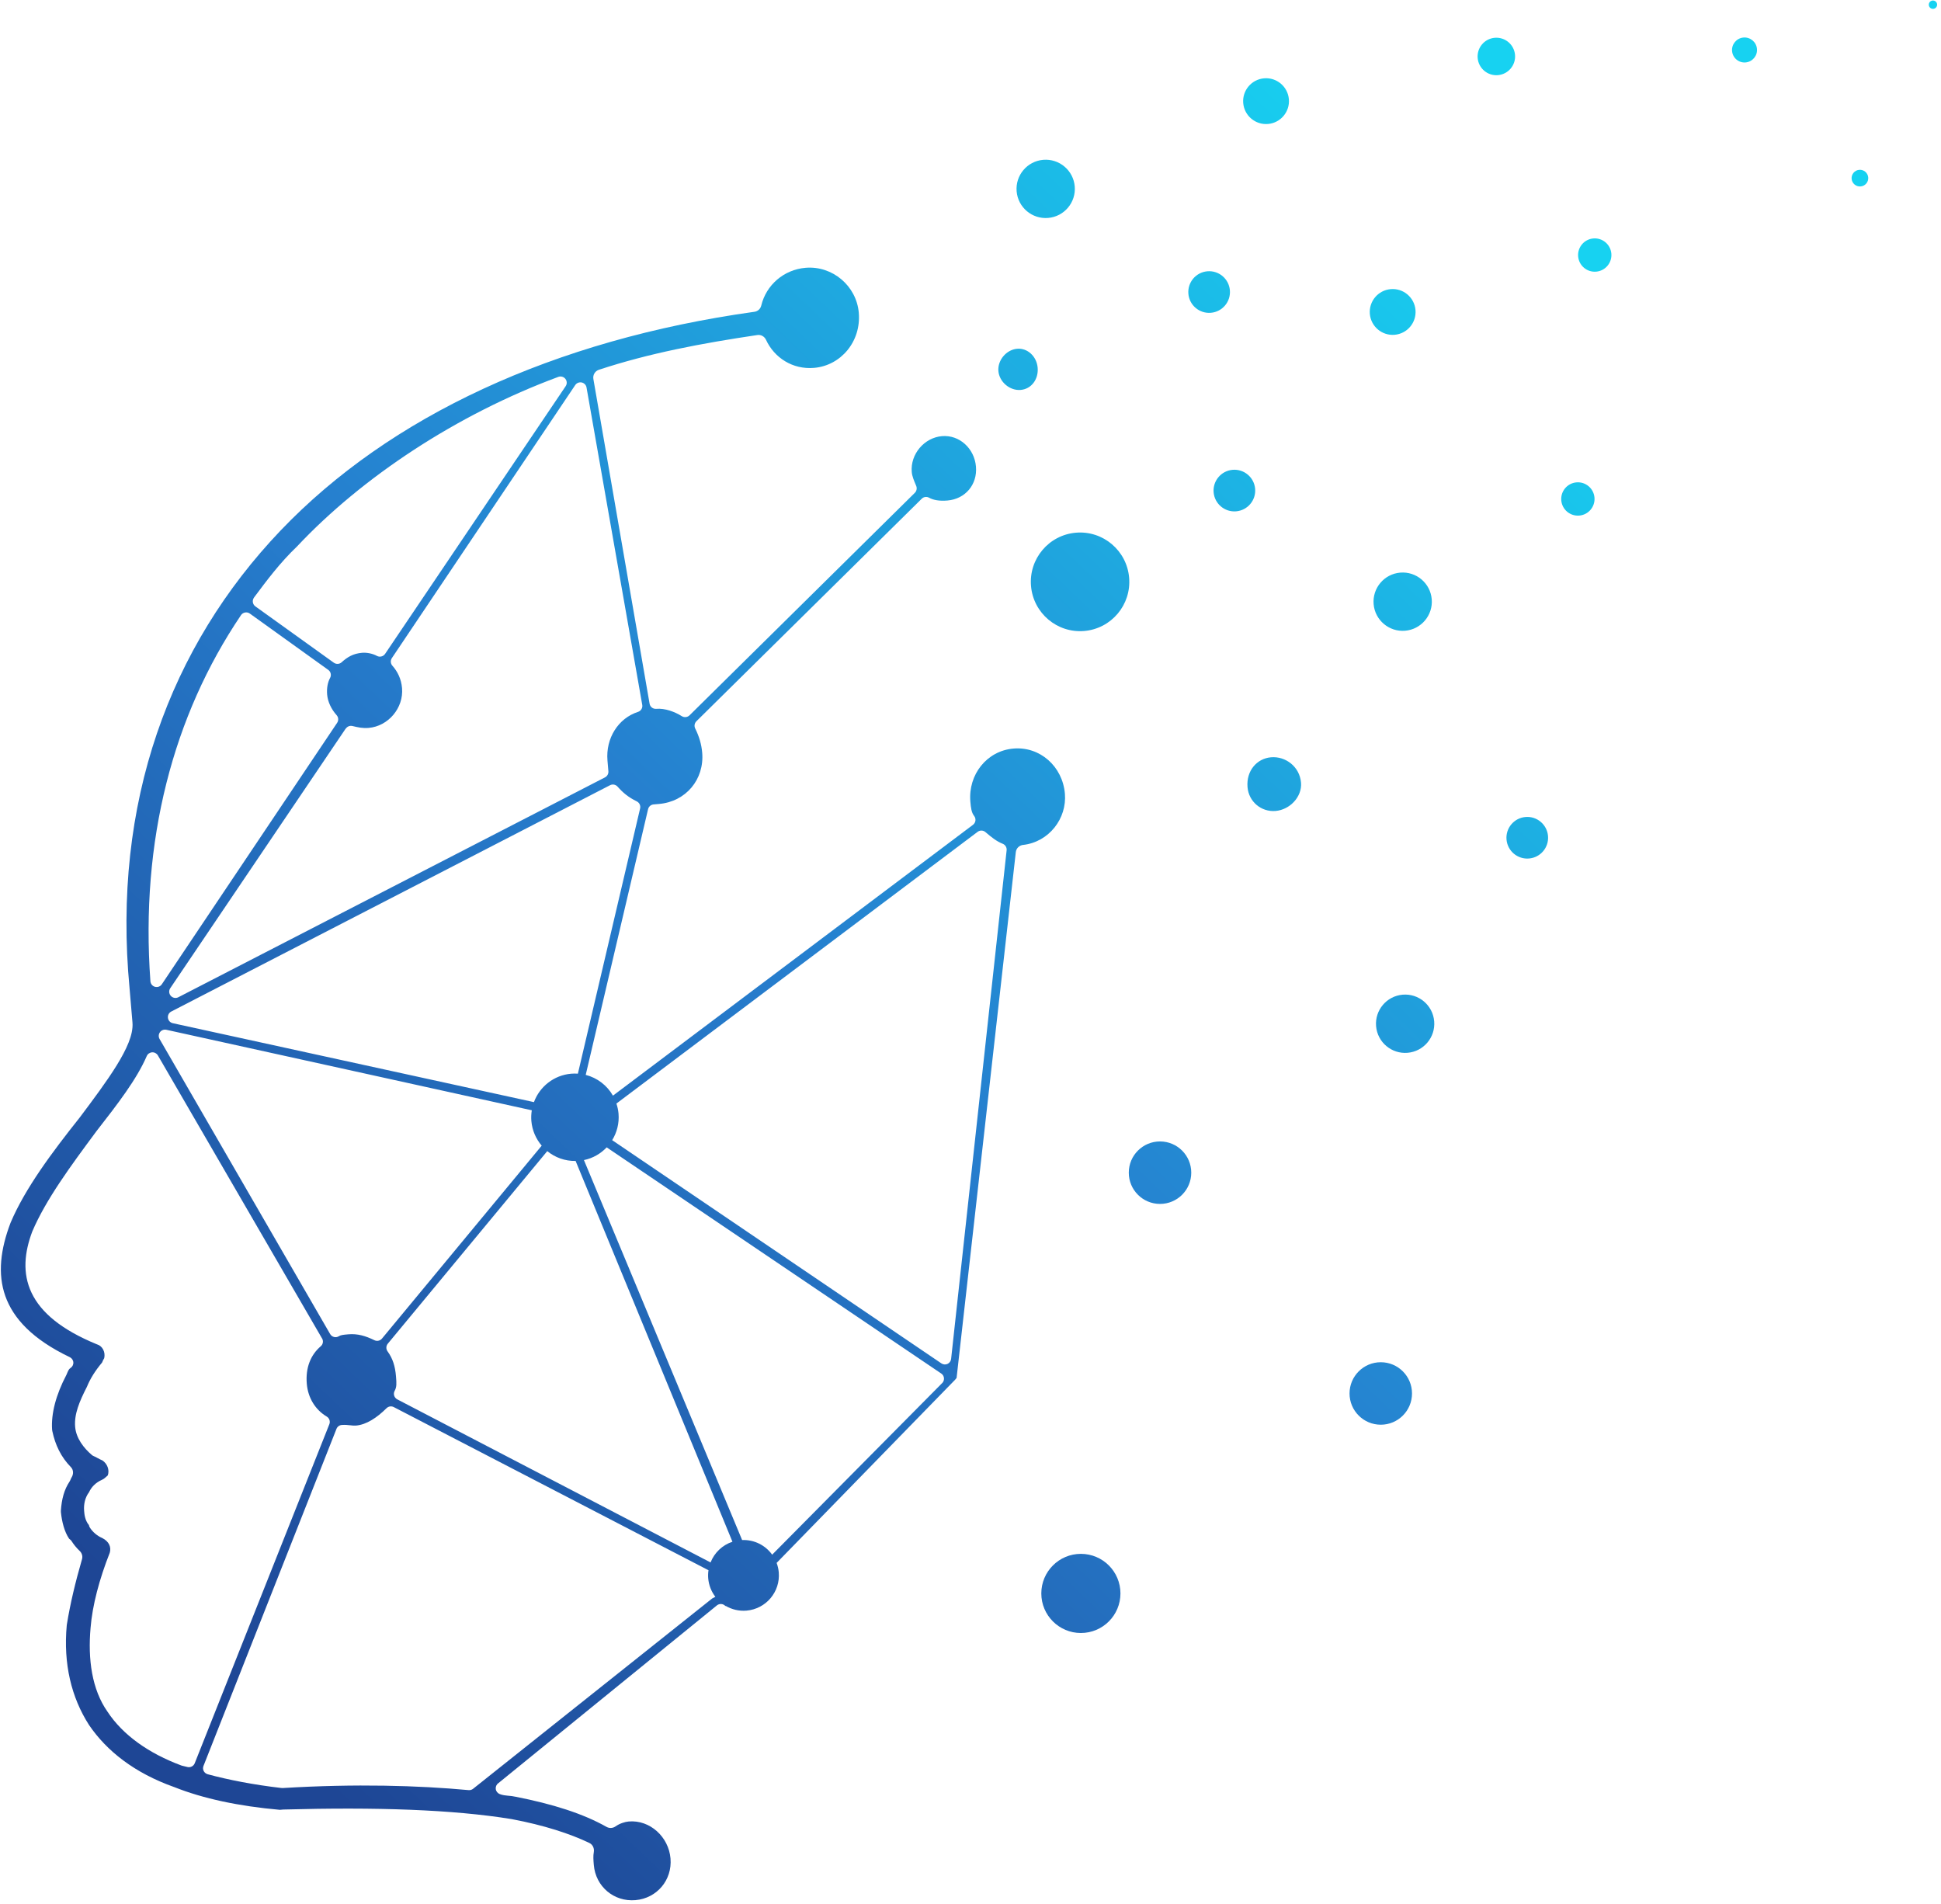 <svg width="466" height="457" viewBox="0 0 466 457" fill="none" xmlns="http://www.w3.org/2000/svg">
<path d="M80.631 319.442C80.707 319.395 80.794 319.347 80.871 319.311C80.823 319.335 80.765 319.37 80.717 319.394C80.688 319.407 80.631 319.442 80.631 319.442Z" fill="url(#paint0_linear_689_3837)"/>
<path d="M245.64 202.826C251.862 202.106 256.17 196.48 255.664 190.522C255.107 183.985 249.698 179.146 243.311 179.69C236.924 180.233 232.41 185.926 232.965 192.453C233.083 193.838 233.227 195.06 233.867 195.858C234.125 196.178 234.231 196.59 234.184 196.986C234.128 197.392 233.918 197.751 233.588 198L147.157 263.01C145.754 260.55 143.391 258.733 140.621 258.026L155.582 194.278C155.718 193.634 156.259 193.157 156.917 193.101L158.202 192.991C164.649 192.443 169.134 187.124 168.584 180.657C168.419 178.714 167.864 176.794 166.908 174.878C166.618 174.301 166.729 173.599 167.192 173.138L221.289 119.721C221.76 119.249 222.485 119.157 223.065 119.479C224.075 120.035 225.504 120.315 227.457 120.149C231.762 119.783 234.679 116.323 234.311 111.999C233.943 107.675 230.357 104.337 226.143 104.695C221.928 105.054 218.529 108.986 218.897 113.31C218.981 114.307 219.41 115.334 219.962 116.632C220.201 117.204 220.076 117.857 219.642 118.295L165.545 171.713C165.054 172.196 164.279 172.282 163.696 171.92C162.021 170.868 159.666 169.975 157.554 170.154C156.777 170.22 156.079 169.688 155.953 168.915L142.458 90.969C142.297 90.019 142.849 89.079 143.766 88.77C155.842 84.782 168.437 82.416 181.826 80.424C182.698 80.29 183.531 80.771 183.9 81.562C185.88 85.85 190.262 88.749 195.443 88.308C201.86 87.762 206.77 82.005 206.181 75.081C205.63 68.614 199.846 63.737 193.4 64.285C188.158 64.731 183.946 68.421 182.76 73.359C182.576 74.138 181.934 74.734 181.13 74.843C132.927 81.573 93.563 99.945 67.38 127.333C40.768 155.219 26.885 192.701 31.109 237.283L31.803 245.444C31.932 246.958 31.531 248.618 30.861 250.291C30.192 251.984 29.194 253.825 28.012 255.742C25.649 259.576 22.413 263.896 19.132 268.27L19.105 268.302C12.478 276.644 6.025 285.262 2.525 293.549C0.13 299.844 -0.619 305.779 1.28 311.117C3.168 316.446 7.773 321.494 16.759 325.788C17.251 326.027 17.583 326.511 17.61 327.061C17.637 327.61 17.359 328.126 16.892 328.416C16.568 328.615 16.368 328.983 15.972 329.98C15.956 330.032 15.929 330.074 15.903 330.116C13.434 334.843 12.25 339.319 12.507 343.171C12.517 343.281 12.527 343.4 12.556 343.508C13.264 346.88 14.643 349.754 17.028 352.19C17.666 352.849 17.682 353.861 17.196 354.635C16.984 354.974 16.922 355.311 16.691 355.661C15.409 357.587 14.809 359.846 14.621 362.592C14.611 362.713 14.611 362.834 14.622 362.963C14.85 365.282 15.468 367.709 16.591 369.359L16.905 369.624C17.024 369.724 17.135 369.845 17.217 369.988C17.613 370.637 18.378 371.606 19.108 372.276C19.663 372.791 19.9 373.564 19.69 374.284C18.085 379.84 16.863 384.942 16.048 389.989C16.033 390.051 16.029 390.112 16.024 390.172C15.182 399.387 17.123 407.461 21.369 414.075C25.602 420.309 32.264 425.583 41.775 428.969C41.795 428.967 41.806 428.987 41.826 428.985C48.766 431.757 57.341 433.576 67.19 434.445L68.007 434.375C90.406 433.764 108.684 434.377 122.809 436.668C122.819 436.667 122.839 436.666 122.85 436.675C130.653 438.149 136.888 440.188 141.502 442.405C142.319 442.797 142.716 443.696 142.562 444.593C142.391 445.531 142.463 446.498 142.564 447.684C143.004 452.865 147.394 456.566 152.555 456.127C157.717 455.688 161.418 451.299 160.977 446.117C160.536 440.936 156.041 436.812 150.949 437.245C150.003 437.326 148.733 437.745 147.787 438.417C147.143 438.874 146.316 438.934 145.62 438.542C139.969 435.349 132.708 433.056 123.717 431.292C123.707 431.293 123.687 431.295 123.676 431.286L123.656 431.287C123.164 431.168 122.668 431.12 122.092 431.069L121.961 431.06C121.394 431.008 120.635 430.932 119.959 430.658C119.45 430.451 119.089 429.99 119.023 429.443C118.956 428.897 119.192 428.365 119.647 428.045L172.184 385.319C172.809 384.874 173.67 384.971 174.17 385.541L174.227 385.496C175.684 386.346 177.407 386.781 179.22 386.627C183.903 386.228 187.368 382.12 186.969 377.437C186.902 376.64 186.717 375.883 186.456 375.172L229.285 331.224C229.33 331.17 229.376 331.116 229.421 331.062C229.458 331.019 229.494 330.975 229.531 330.932C229.594 330.846 229.638 330.782 229.675 330.739L229.67 330.679L243.879 204.541C243.982 203.619 244.725 202.923 245.639 202.816L245.64 202.826ZM170.599 375.066L95.338 335.894C94.622 335.493 94.354 334.583 94.754 333.866C95.249 332.961 95.219 332.131 95.068 330.357C94.865 327.976 94.318 326.145 93.045 324.387C92.635 323.82 92.671 323.054 93.127 322.523L131.389 276.324C133.255 277.851 135.638 278.733 138.194 278.686L175.847 370.093C173.416 370.892 171.515 372.73 170.599 375.056L170.599 375.066ZM81.346 320.766C81.002 320.976 80.586 321.041 80.197 320.944C79.807 320.846 79.474 320.594 79.264 320.24L38.313 249.416C38.018 248.9 38.054 248.254 38.404 247.773C38.755 247.291 39.368 247.069 39.951 247.2L127.675 266.524C127.545 267.358 127.498 268.215 127.572 269.092C127.765 271.363 128.682 273.403 130.053 275.013L91.683 321.352C91.234 321.861 90.504 322.014 89.887 321.715C87.772 320.681 85.847 320.112 83.644 320.299C82.279 320.415 81.804 320.486 81.336 320.767L81.346 320.766ZM153.685 194.038L138.74 257.734C138.215 257.698 137.682 257.694 137.144 257.739C132.96 258.095 129.562 260.863 128.191 264.563L41.472 245.615C40.858 245.476 40.393 244.964 40.32 244.338C40.237 243.713 40.556 243.104 41.124 242.814L146.458 188.491C147.064 188.178 147.808 188.316 148.264 188.829C149.584 190.312 150.827 191.361 152.88 192.37C153.499 192.679 153.828 193.364 153.685 194.038ZM139.649 91.81C140.252 91.939 140.714 92.412 140.816 93.015L154.192 169.206C154.324 169.937 153.884 170.667 153.171 170.888C148.443 172.415 145.388 177.201 145.844 182.571L146.063 185.142C146.115 185.75 145.792 186.319 145.254 186.606L42.81 239.389C42.204 239.702 41.459 239.564 41.004 239.051C40.549 238.538 40.495 237.78 40.878 237.215L83.006 174.88L83.028 174.898C83.375 174.377 84.017 174.132 84.621 174.281C85.943 174.6 87.049 174.857 88.494 174.734C93.227 174.332 96.928 169.942 96.524 165.189C96.335 162.967 95.441 161.197 94.209 159.806C93.754 159.293 93.7 158.545 94.083 157.97L138.097 92.444C138.435 91.933 139.057 91.69 139.649 91.81ZM60.983 143.444L61.009 143.401C64.081 139.286 67.235 135.063 71.301 131.185C86.89 114.584 109.614 99.513 134.045 90.47C134.659 90.247 135.348 90.44 135.742 90.948C136.147 91.456 136.168 92.176 135.802 92.709L92.452 156.965C92.014 157.604 91.159 157.817 90.485 157.443C89.411 156.852 87.966 156.614 86.95 156.7C84.797 156.883 83.451 157.69 82.015 158.977L82.025 158.976C81.503 159.452 80.724 159.498 80.147 159.085L61.313 145.563C60.983 145.33 60.771 144.967 60.707 144.571C60.643 144.175 60.749 143.765 60.983 143.444ZM57.859 147.664C58.081 147.323 58.444 147.102 58.839 147.028C59.234 146.954 59.653 147.049 59.974 147.283L78.808 160.805C79.428 161.244 79.609 162.082 79.244 162.745C78.671 163.788 78.412 165.225 78.539 166.719C78.689 168.483 79.552 170.256 80.817 171.674C81.272 172.187 81.326 172.935 80.943 173.51L38.851 236.273C38.495 236.806 37.844 237.052 37.217 236.884C36.601 236.716 36.154 236.182 36.109 235.543C33.666 201.749 41.566 171.791 57.859 147.664ZM44.999 424.169L43.678 423.849C43.616 423.835 43.565 423.819 43.512 423.793C35.75 420.911 29.484 416.506 25.781 410.85C22.068 405.545 21.073 398.324 21.744 390.759C22.178 385.363 23.85 379.059 26.353 372.734C26.748 371.366 26.183 370.029 24.536 369.195C23.361 368.713 22.213 367.727 21.55 366.649C21.446 366.487 21.38 366.302 21.353 366.104C20.381 364.942 20.253 363.438 20.203 362.739L20.195 362.64C20.067 361.135 20.408 359.48 21.382 358.193C21.914 357.014 22.953 355.892 24.472 355.23C25.082 354.968 25.352 354.594 25.877 354.167C26.346 352.833 25.738 351.349 24.599 350.583C24.131 350.392 23.772 350.182 23.467 350.017L23.447 350.019C23.108 349.816 22.836 349.679 22.493 349.538C22.347 349.48 22.199 349.392 22.08 349.292C20.09 347.604 18.273 345.24 18.042 342.52C17.784 339.491 19.042 336.463 20.867 332.906C21.654 330.952 22.875 329.021 24.497 327.087C24.497 327.087 24.533 327.044 24.624 326.815L24.623 326.795C24.708 326.617 24.815 326.337 25.019 326.029C25.364 324.534 24.57 323.106 23.343 322.729C23.302 322.713 23.25 322.697 23.209 322.68C14.775 319.213 9.847 315.086 7.587 310.35C5.315 305.585 5.901 300.548 7.733 295.665C7.732 295.645 7.75 295.623 7.758 295.602C11.002 287.96 17.114 279.702 22.767 272.066L23.154 271.541L23.181 271.508C28.267 264.984 32.797 259.129 35.229 253.513C35.456 252.991 35.949 252.648 36.517 252.61C37.086 252.572 37.623 252.867 37.906 253.355L77.316 321.289L77.326 321.288C77.69 321.91 77.556 322.704 77.004 323.172C74.599 325.224 73.326 328.303 73.655 332.169C73.945 335.576 75.701 338.408 78.439 340.041C79.073 340.419 79.341 341.199 79.068 341.885L46.749 423.267C46.477 423.963 45.727 424.347 44.999 424.169ZM113.514 429.45C113.22 429.656 112.866 429.746 112.513 429.716C100.434 428.596 85.393 428.159 67.9 429.216C67.79 429.225 67.669 429.215 67.558 429.205C60.97 428.45 54.775 427.241 49.854 425.903C49.443 425.788 49.098 425.506 48.905 425.131C48.712 424.746 48.694 424.306 48.852 423.911L80.779 343.004C80.984 342.474 81.475 342.112 82.043 342.063C82.831 341.996 83.499 342.07 84.037 342.135L84.067 342.132C84.615 342.206 85.029 342.241 85.498 342.201C87.959 341.992 90.487 340.331 92.801 338.037C93.273 337.565 93.997 337.464 94.587 337.795L170.096 376.935C169.999 377.566 169.975 378.22 170.031 378.888C170.173 380.552 170.793 382.065 171.742 383.309C171.493 383.44 171.253 383.571 170.974 383.715L113.514 429.45ZM226.227 331.976L185.384 373.196C183.768 370.955 181.101 369.566 178.171 369.685L140.193 278.476C142.343 278.032 144.217 276.939 145.654 275.422L225.985 329.718C226.347 329.958 226.581 330.35 226.628 330.788C226.675 331.225 226.532 331.659 226.237 331.975L226.227 331.976ZM241.675 204.106L228.346 326.205C228.29 326.732 227.957 327.182 227.484 327.403C227.001 327.625 226.445 327.571 226.008 327.277L146.972 273.694C148.11 271.851 148.695 269.643 148.497 267.312C148.425 266.475 148.246 265.667 147.991 264.906L234.724 199.67C235.281 199.261 236.046 199.286 236.576 199.733C237.993 200.937 239.213 201.947 240.739 202.55C241.363 202.798 241.748 203.438 241.675 204.106Z" fill="url(#paint1_linear_689_3837)"/>
<path d="M245.04 93.603C247.631 93.383 249.358 91.028 249.124 88.278C248.89 85.528 246.671 83.509 244.2 83.719C241.599 83.94 239.476 86.469 239.698 89.08C239.92 91.691 242.45 93.824 245.04 93.603Z" fill="url(#paint2_linear_689_3837)"/>
<path d="M260.31 151.467C266.815 150.914 271.638 145.184 271.084 138.668C270.53 132.153 264.807 127.319 258.303 127.873C251.798 128.426 246.975 134.156 247.529 140.672C248.083 147.187 253.805 152.021 260.31 151.467Z" fill="url(#paint3_linear_689_3837)"/>
<path d="M305.151 181.786C301.753 182.075 299.174 185.024 299.51 188.97C299.805 192.437 302.8 194.962 306.247 194.669C309.695 194.376 312.64 191.245 312.353 187.877C312.026 184.031 308.649 181.488 305.151 181.786Z" fill="url(#paint4_linear_689_3837)"/>
<path d="M301.335 117.337C301.569 120.089 299.528 122.509 296.777 122.743C294.025 122.977 291.605 120.936 291.371 118.185C291.137 115.433 293.177 113.013 295.929 112.779C298.68 112.545 301.101 114.586 301.335 117.337Z" fill="url(#paint5_linear_689_3837)"/>
<path d="M295.273 69.68C295.507 72.431 293.467 74.851 290.715 75.085C287.964 75.319 285.543 73.279 285.309 70.527C285.075 67.776 287.116 65.355 289.868 65.121C292.619 64.887 295.039 66.928 295.273 69.68Z" fill="url(#paint6_linear_689_3837)"/>
<path d="M258.026 44.747C258.354 48.599 255.497 51.987 251.645 52.315C247.792 52.643 244.404 49.786 244.076 45.934C243.749 42.081 246.606 38.693 250.458 38.365C254.31 38.038 257.698 40.895 258.026 44.747Z" fill="url(#paint7_linear_689_3837)"/>
<path d="M309.437 23.814C309.694 26.841 307.449 29.503 304.423 29.76C301.396 30.018 298.734 27.773 298.476 24.746C298.219 21.72 300.464 19.057 303.49 18.8C306.517 18.543 309.179 20.787 309.437 23.814Z" fill="url(#paint8_linear_689_3837)"/>
<path d="M339.836 74.419C340.093 77.446 337.848 80.108 334.822 80.366C331.795 80.623 329.133 78.379 328.875 75.352C328.618 72.325 330.863 69.663 333.889 69.405C336.916 69.148 339.578 71.393 339.836 74.419Z" fill="url(#paint9_linear_689_3837)"/>
<path d="M363.73 13.174C363.941 15.65 362.104 17.828 359.628 18.039C357.152 18.25 354.973 16.413 354.763 13.937C354.552 11.46 356.389 9.282 358.865 9.071C361.341 8.861 363.52 10.697 363.73 13.174Z" fill="url(#paint10_linear_689_3837)"/>
<path d="M421.818 11.745C421.959 13.396 420.734 14.848 419.083 14.989C417.432 15.129 415.98 13.905 415.84 12.254C415.699 10.603 416.924 9.151 418.575 9.01C420.226 8.87 421.678 10.094 421.818 11.745Z" fill="url(#paint11_linear_689_3837)"/>
<path d="M448.529 42.592C448.623 43.693 447.806 44.661 446.706 44.754C445.605 44.848 444.637 44.032 444.543 42.931C444.45 41.83 445.266 40.862 446.367 40.769C447.467 40.675 448.435 41.491 448.529 42.592Z" fill="url(#paint12_linear_689_3837)"/>
<path d="M465.067 1.041C465.113 1.591 464.705 2.075 464.155 2.122C463.605 2.169 463.121 1.761 463.074 1.21C463.027 0.66 463.435 0.176 463.985 0.129C464.536 0.082 465.02 0.49 465.067 1.041Z" fill="url(#paint13_linear_689_3837)"/>
<path d="M386.858 60.885C387.045 63.086 385.412 65.022 383.211 65.21C381.01 65.397 379.074 63.764 378.886 61.563C378.699 59.362 380.332 57.426 382.533 57.239C384.734 57.051 386.67 58.684 386.858 60.885Z" fill="url(#paint14_linear_689_3837)"/>
<path d="M343.734 143.839C344.061 147.691 341.204 151.079 337.352 151.407C333.5 151.735 330.112 148.878 329.784 145.026C329.456 141.173 332.313 137.785 336.165 137.457C340.018 137.13 343.406 139.987 343.734 143.839Z" fill="url(#paint15_linear_689_3837)"/>
<path d="M382.806 119.439C382.993 121.64 381.361 123.577 379.16 123.764C376.958 123.951 375.022 122.319 374.835 120.117C374.648 117.916 376.28 115.98 378.481 115.793C380.683 115.605 382.619 117.238 382.806 119.439Z" fill="url(#paint16_linear_689_3837)"/>
<path d="M371.652 200.677C371.886 203.429 369.845 205.849 367.093 206.083C364.342 206.317 361.922 204.276 361.688 201.525C361.454 198.773 363.494 196.353 366.246 196.119C368.997 195.885 371.418 197.926 371.652 200.677Z" fill="url(#paint17_linear_689_3837)"/>
<path d="M344.323 245.153C344.651 249.006 341.794 252.394 337.942 252.722C334.09 253.049 330.701 250.192 330.374 246.34C330.046 242.488 332.903 239.1 336.755 238.772C340.607 238.444 343.996 241.301 344.323 245.153Z" fill="url(#paint18_linear_689_3837)"/>
<path d="M286 281.5C286 285.642 282.642 289 278.5 289C274.358 289 271 285.642 271 281.5C271 277.358 274.358 274 278.5 274C282.642 274 286 277.358 286 281.5Z" fill="url(#paint19_linear_689_3837)"/>
<path d="M339 334.5C339 338.642 335.642 342 331.5 342C327.358 342 324 338.642 324 334.5C324 330.358 327.358 327 331.5 327C335.642 327 339 330.358 339 334.5Z" fill="url(#paint20_linear_689_3837)"/>
<path d="M269 382.5C269 387.747 264.747 392 259.5 392C254.253 392 250 387.747 250 382.5C250 377.253 254.253 373 259.5 373C264.747 373 269 377.253 269 382.5Z" fill="url(#paint21_linear_689_3837)"/>
<defs>
<linearGradient id="paint0_linear_689_3837" x1="104.5" y1="454.5" x2="477.228" y2="63.471" gradientUnits="userSpaceOnUse">
<stop stop-color="#1E4695"/>
<stop offset="0.407" stop-color="#267ECE"/>
<stop offset="0.87" stop-color="#17D2F1"/>
</linearGradient>
<linearGradient id="paint1_linear_689_3837" x1="104.5" y1="454.5" x2="477.228" y2="63.471" gradientUnits="userSpaceOnUse">
<stop stop-color="#1E4695"/>
<stop offset="0.407" stop-color="#267ECE"/>
<stop offset="0.87" stop-color="#17D2F1"/>
</linearGradient>
<linearGradient id="paint2_linear_689_3837" x1="104.5" y1="454.5" x2="477.228" y2="63.471" gradientUnits="userSpaceOnUse">
<stop stop-color="#1E4695"/>
<stop offset="0.407" stop-color="#267ECE"/>
<stop offset="0.87" stop-color="#17D2F1"/>
</linearGradient>
<linearGradient id="paint3_linear_689_3837" x1="104.5" y1="454.5" x2="477.228" y2="63.471" gradientUnits="userSpaceOnUse">
<stop stop-color="#1E4695"/>
<stop offset="0.407" stop-color="#267ECE"/>
<stop offset="0.87" stop-color="#17D2F1"/>
</linearGradient>
<linearGradient id="paint4_linear_689_3837" x1="104.5" y1="454.5" x2="477.228" y2="63.471" gradientUnits="userSpaceOnUse">
<stop stop-color="#1E4695"/>
<stop offset="0.407" stop-color="#267ECE"/>
<stop offset="0.87" stop-color="#17D2F1"/>
</linearGradient>
<linearGradient id="paint5_linear_689_3837" x1="104.5" y1="454.5" x2="477.228" y2="63.471" gradientUnits="userSpaceOnUse">
<stop stop-color="#1E4695"/>
<stop offset="0.407" stop-color="#267ECE"/>
<stop offset="0.87" stop-color="#17D2F1"/>
</linearGradient>
<linearGradient id="paint6_linear_689_3837" x1="104.5" y1="454.5" x2="477.228" y2="63.471" gradientUnits="userSpaceOnUse">
<stop stop-color="#1E4695"/>
<stop offset="0.407" stop-color="#267ECE"/>
<stop offset="0.87" stop-color="#17D2F1"/>
</linearGradient>
<linearGradient id="paint7_linear_689_3837" x1="104.5" y1="454.5" x2="477.228" y2="63.471" gradientUnits="userSpaceOnUse">
<stop stop-color="#1E4695"/>
<stop offset="0.407" stop-color="#267ECE"/>
<stop offset="0.87" stop-color="#17D2F1"/>
</linearGradient>
<linearGradient id="paint8_linear_689_3837" x1="104.5" y1="454.5" x2="477.228" y2="63.471" gradientUnits="userSpaceOnUse">
<stop stop-color="#1E4695"/>
<stop offset="0.407" stop-color="#267ECE"/>
<stop offset="0.87" stop-color="#17D2F1"/>
</linearGradient>
<linearGradient id="paint9_linear_689_3837" x1="104.5" y1="454.5" x2="477.228" y2="63.471" gradientUnits="userSpaceOnUse">
<stop stop-color="#1E4695"/>
<stop offset="0.407" stop-color="#267ECE"/>
<stop offset="0.87" stop-color="#17D2F1"/>
</linearGradient>
<linearGradient id="paint10_linear_689_3837" x1="104.5" y1="454.5" x2="477.228" y2="63.471" gradientUnits="userSpaceOnUse">
<stop stop-color="#1E4695"/>
<stop offset="0.407" stop-color="#267ECE"/>
<stop offset="0.87" stop-color="#17D2F1"/>
</linearGradient>
<linearGradient id="paint11_linear_689_3837" x1="104.5" y1="454.5" x2="477.228" y2="63.471" gradientUnits="userSpaceOnUse">
<stop stop-color="#1E4695"/>
<stop offset="0.407" stop-color="#267ECE"/>
<stop offset="0.87" stop-color="#17D2F1"/>
</linearGradient>
<linearGradient id="paint12_linear_689_3837" x1="104.5" y1="454.5" x2="477.228" y2="63.471" gradientUnits="userSpaceOnUse">
<stop stop-color="#1E4695"/>
<stop offset="0.407" stop-color="#267ECE"/>
<stop offset="0.87" stop-color="#17D2F1"/>
</linearGradient>
<linearGradient id="paint13_linear_689_3837" x1="104.5" y1="454.5" x2="477.228" y2="63.471" gradientUnits="userSpaceOnUse">
<stop stop-color="#1E4695"/>
<stop offset="0.407" stop-color="#267ECE"/>
<stop offset="0.87" stop-color="#17D2F1"/>
</linearGradient>
<linearGradient id="paint14_linear_689_3837" x1="104.5" y1="454.5" x2="477.228" y2="63.471" gradientUnits="userSpaceOnUse">
<stop stop-color="#1E4695"/>
<stop offset="0.407" stop-color="#267ECE"/>
<stop offset="0.87" stop-color="#17D2F1"/>
</linearGradient>
<linearGradient id="paint15_linear_689_3837" x1="104.5" y1="454.5" x2="477.228" y2="63.471" gradientUnits="userSpaceOnUse">
<stop stop-color="#1E4695"/>
<stop offset="0.407" stop-color="#267ECE"/>
<stop offset="0.87" stop-color="#17D2F1"/>
</linearGradient>
<linearGradient id="paint16_linear_689_3837" x1="104.5" y1="454.5" x2="477.228" y2="63.471" gradientUnits="userSpaceOnUse">
<stop stop-color="#1E4695"/>
<stop offset="0.407" stop-color="#267ECE"/>
<stop offset="0.87" stop-color="#17D2F1"/>
</linearGradient>
<linearGradient id="paint17_linear_689_3837" x1="104.5" y1="454.5" x2="477.228" y2="63.471" gradientUnits="userSpaceOnUse">
<stop stop-color="#1E4695"/>
<stop offset="0.407" stop-color="#267ECE"/>
<stop offset="0.87" stop-color="#17D2F1"/>
</linearGradient>
<linearGradient id="paint18_linear_689_3837" x1="104.5" y1="454.5" x2="477.228" y2="63.471" gradientUnits="userSpaceOnUse">
<stop stop-color="#1E4695"/>
<stop offset="0.407" stop-color="#267ECE"/>
<stop offset="0.87" stop-color="#17D2F1"/>
</linearGradient>
<linearGradient id="paint19_linear_689_3837" x1="104.5" y1="454.5" x2="477.228" y2="63.471" gradientUnits="userSpaceOnUse">
<stop stop-color="#1E4695"/>
<stop offset="0.407" stop-color="#267ECE"/>
<stop offset="0.87" stop-color="#17D2F1"/>
</linearGradient>
<linearGradient id="paint20_linear_689_3837" x1="104.5" y1="454.5" x2="477.228" y2="63.471" gradientUnits="userSpaceOnUse">
<stop stop-color="#1E4695"/>
<stop offset="0.407" stop-color="#267ECE"/>
<stop offset="0.87" stop-color="#17D2F1"/>
</linearGradient>
<linearGradient id="paint21_linear_689_3837" x1="104.5" y1="454.5" x2="477.228" y2="63.471" gradientUnits="userSpaceOnUse">
<stop stop-color="#1E4695"/>
<stop offset="0.407" stop-color="#267ECE"/>
<stop offset="0.87" stop-color="#17D2F1"/>
</linearGradient>
</defs>
</svg>

